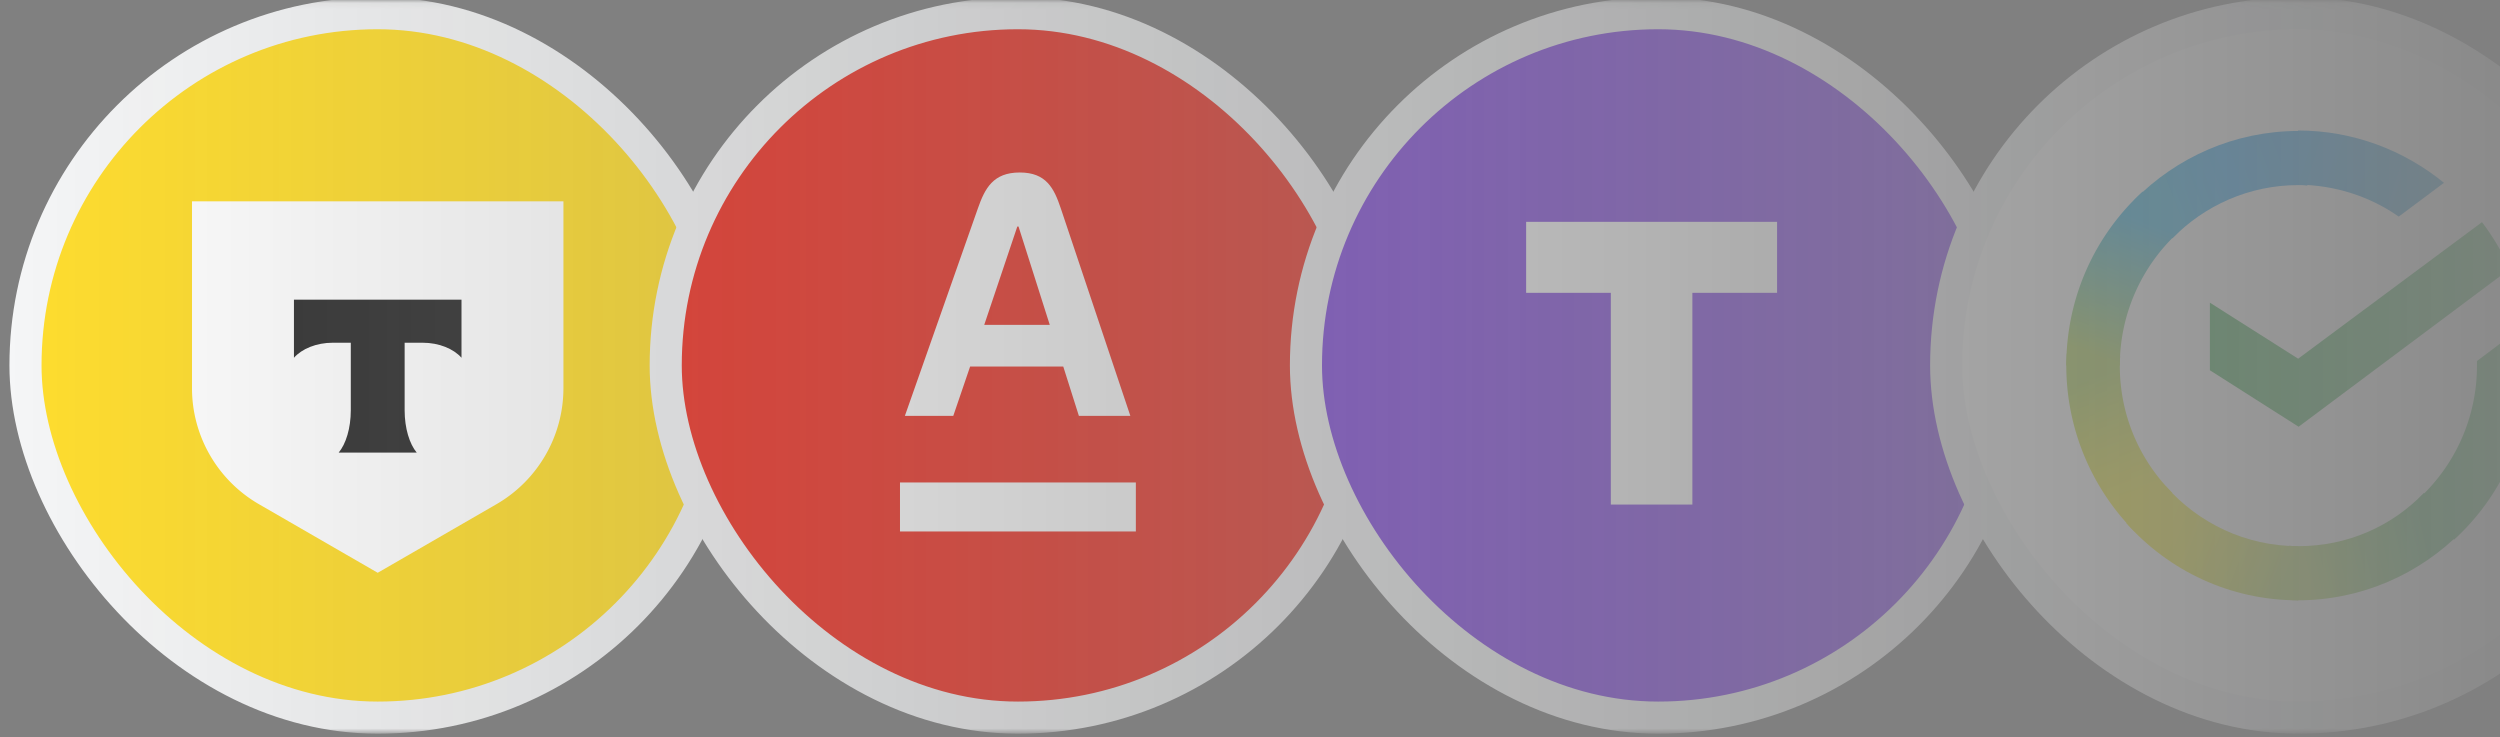 <?xml version="1.0" encoding="UTF-8"?> <svg xmlns="http://www.w3.org/2000/svg" width="417" height="123" fill="none"><rect width="100%" height="100%" fill="#808080" stroke="none"/><mask id="b" width="457" height="123" x="0" y="0" maskUnits="userSpaceOnUse" style="mask-type:alpha"><path fill="url(#a)" d="M0 .076h457v122.221H0z"></path></mask><g mask="url(#b)"><rect width="117.499" height="117.499" x="4.251" y="2.201" fill="#FFDD2D" rx="58.749"></rect><rect width="117.499" height="117.499" x="4.251" y="2.201" stroke="#F5F6F7" stroke-width="5.354" rx="58.749"></rect><path fill="#fff" d="M32.025 33.587H93.98v31.157A22.36 22.36 0 0 1 82.8 84.106L63.002 95.54 43.204 84.106a22.36 22.36 0 0 1-11.179-19.362z"></path><path fill="#333" fill-rule="evenodd" d="M49.03 49.986v9.69c1.325-1.496 3.734-2.51 6.489-2.51h2.994v11.266c0 2.997-.815 5.62-2.023 7.064h13.022c-1.205-1.445-2.018-4.065-2.018-7.058V57.167h2.994c2.755 0 5.164 1.013 6.49 2.51v-9.691z" clip-rule="evenodd"></path><rect width="117.499" height="117.499" x="111.041" y="2.201" fill="#EF3124" rx="58.749"></rect><rect width="117.499" height="117.499" x="111.041" y="2.201" stroke="#F5F6F7" stroke-width="5.354" rx="58.749"></rect><path fill="#fff" d="M189.461 80.47h-39.343v8.175h39.343zm-12.519-45.711c-1.124-3.346-2.417-5.988-6.846-5.988s-5.807 2.63-6.985 5.987l-12.175 34.604h8.073l2.809-8.225h15.533l2.605 8.225h8.585zm-12.772 19.43 5.517-16.4h.204l5.211 16.4h-10.936z"></path><rect width="117.499" height="117.499" x="217.832" y="2.201" fill="#7F42E1" rx="58.749"></rect><rect width="117.499" height="117.499" x="217.832" y="2.201" stroke="#F5F6F7" stroke-width="5.354" rx="58.749"></rect><path fill="#fff" d="M268.686 84.16h13.602V48.843h14.126v-11.84H254.56v11.84h14.126z"></path><rect width="117.499" height="117.499" x="324.622" y="2.201" fill="#fff" rx="58.749"></rect><rect width="117.499" height="117.499" x="324.622" y="2.201" stroke="#F5F6F7" stroke-width="5.354" rx="58.749"></rect><path fill="#21A038" d="M413.995 37.053c1.831 2.394 3.357 5.019 4.653 7.798L383.409 71.18l-14.798-9.42V50.488l14.722 9.343z"></path><path fill="url(#c)" d="M353.582 60.989c0-.54 0-1.004.077-1.544l-8.925-.463c0 .617-.076 1.312-.076 1.93a39.34 39.34 0 0 0 11.365 27.718l6.331-6.409c-5.415-5.404-8.772-12.894-8.772-21.232"></path><path fill="url(#d)" d="M383.334 30.876c.534 0 .992 0 1.526.078l.457-9.034c-.61 0-1.296-.077-1.907-.077-10.678 0-20.365 4.4-27.383 11.504l6.331 6.408c5.34-5.481 12.815-8.879 20.976-8.879"></path><path fill="url(#e)" d="M383.33 91.1c-.534 0-.992 0-1.526-.077l-.457 9.034c.61 0 1.296.076 1.907.076 10.678 0 20.365-4.4 27.382-11.504l-6.331-6.408c-5.339 5.56-12.737 8.88-20.975 8.88"></path><path fill="url(#f)" d="m400.108 36.129 7.551-5.637c-6.636-5.404-15.102-8.724-24.332-8.724V30.8c6.255.077 12.052 2.008 16.781 5.328"></path><path fill="#21A038" d="M422.08 60.988c0-2.394-.229-4.71-.61-7.026l-8.314 6.253v.772a30.07 30.07 0 0 1-9.84 22.314l6.026 6.717c7.78-7.103 12.738-17.526 12.738-29.03"></path><path fill="url(#g)" d="M383.333 91.1c-8.772 0-16.628-3.86-22.044-9.96l-6.636 6.1c7.094 7.952 17.315 12.893 28.68 12.893z"></path><path fill="url(#h)" d="m363.422 38.674-6.026-6.717c-7.856 7.18-12.738 17.526-12.738 29.03h8.924a30.2 30.2 0 0 1 9.84-22.313"></path></g><defs><linearGradient id="a" x1="0" x2="457" y1="61.186" y2="61.186" gradientUnits="userSpaceOnUse"><stop stop-color="#fff"></stop><stop offset="1" stop-color="#fff" stop-opacity="0"></stop></linearGradient><linearGradient id="c" x1="355.071" x2="345.885" y1="87.53" y2="60.895" gradientUnits="userSpaceOnUse"><stop offset=".144" stop-color="#F2E913"></stop><stop offset=".304" stop-color="#E7E518"></stop><stop offset=".582" stop-color="#CADB26"></stop><stop offset=".891" stop-color="#A3CD39"></stop></linearGradient><linearGradient id="d" x1="358.571" x2="381.731" y1="32.328" y2="23.474" gradientUnits="userSpaceOnUse"><stop offset=".059" stop-color="#0FA8E0"></stop><stop offset=".538" stop-color="#0099F9"></stop><stop offset=".923" stop-color="#0291EB"></stop></linearGradient><linearGradient id="e" x1="380.823" x2="408.413" y1="92.451" y2="86.196" gradientUnits="userSpaceOnUse"><stop offset=".123" stop-color="#A3CD39"></stop><stop offset=".285" stop-color="#86C339"></stop><stop offset=".869" stop-color="#21A038"></stop></linearGradient><linearGradient id="f" x1="381.494" x2="404.441" y1="27.521" y2="34.624" gradientUnits="userSpaceOnUse"><stop offset=".057" stop-color="#0291EB"></stop><stop offset=".79" stop-color="#0C8ACB"></stop></linearGradient><linearGradient id="g" x1="356.922" x2="381.579" y1="88.671" y2="97.912" gradientUnits="userSpaceOnUse"><stop offset=".132" stop-color="#F2E913"></stop><stop offset=".298" stop-color="#EBE716"></stop><stop offset=".531" stop-color="#D9E01F"></stop><stop offset=".802" stop-color="#BBD62D"></stop><stop offset=".983" stop-color="#A3CD39"></stop></linearGradient><linearGradient id="h" x1="351.496" x2="361.425" y1="62.078" y2="36.169" gradientUnits="userSpaceOnUse"><stop offset=".07" stop-color="#A3CD39"></stop><stop offset=".26" stop-color="#81C55F"></stop><stop offset=".922" stop-color="#0FA8E0"></stop></linearGradient></defs></svg> 